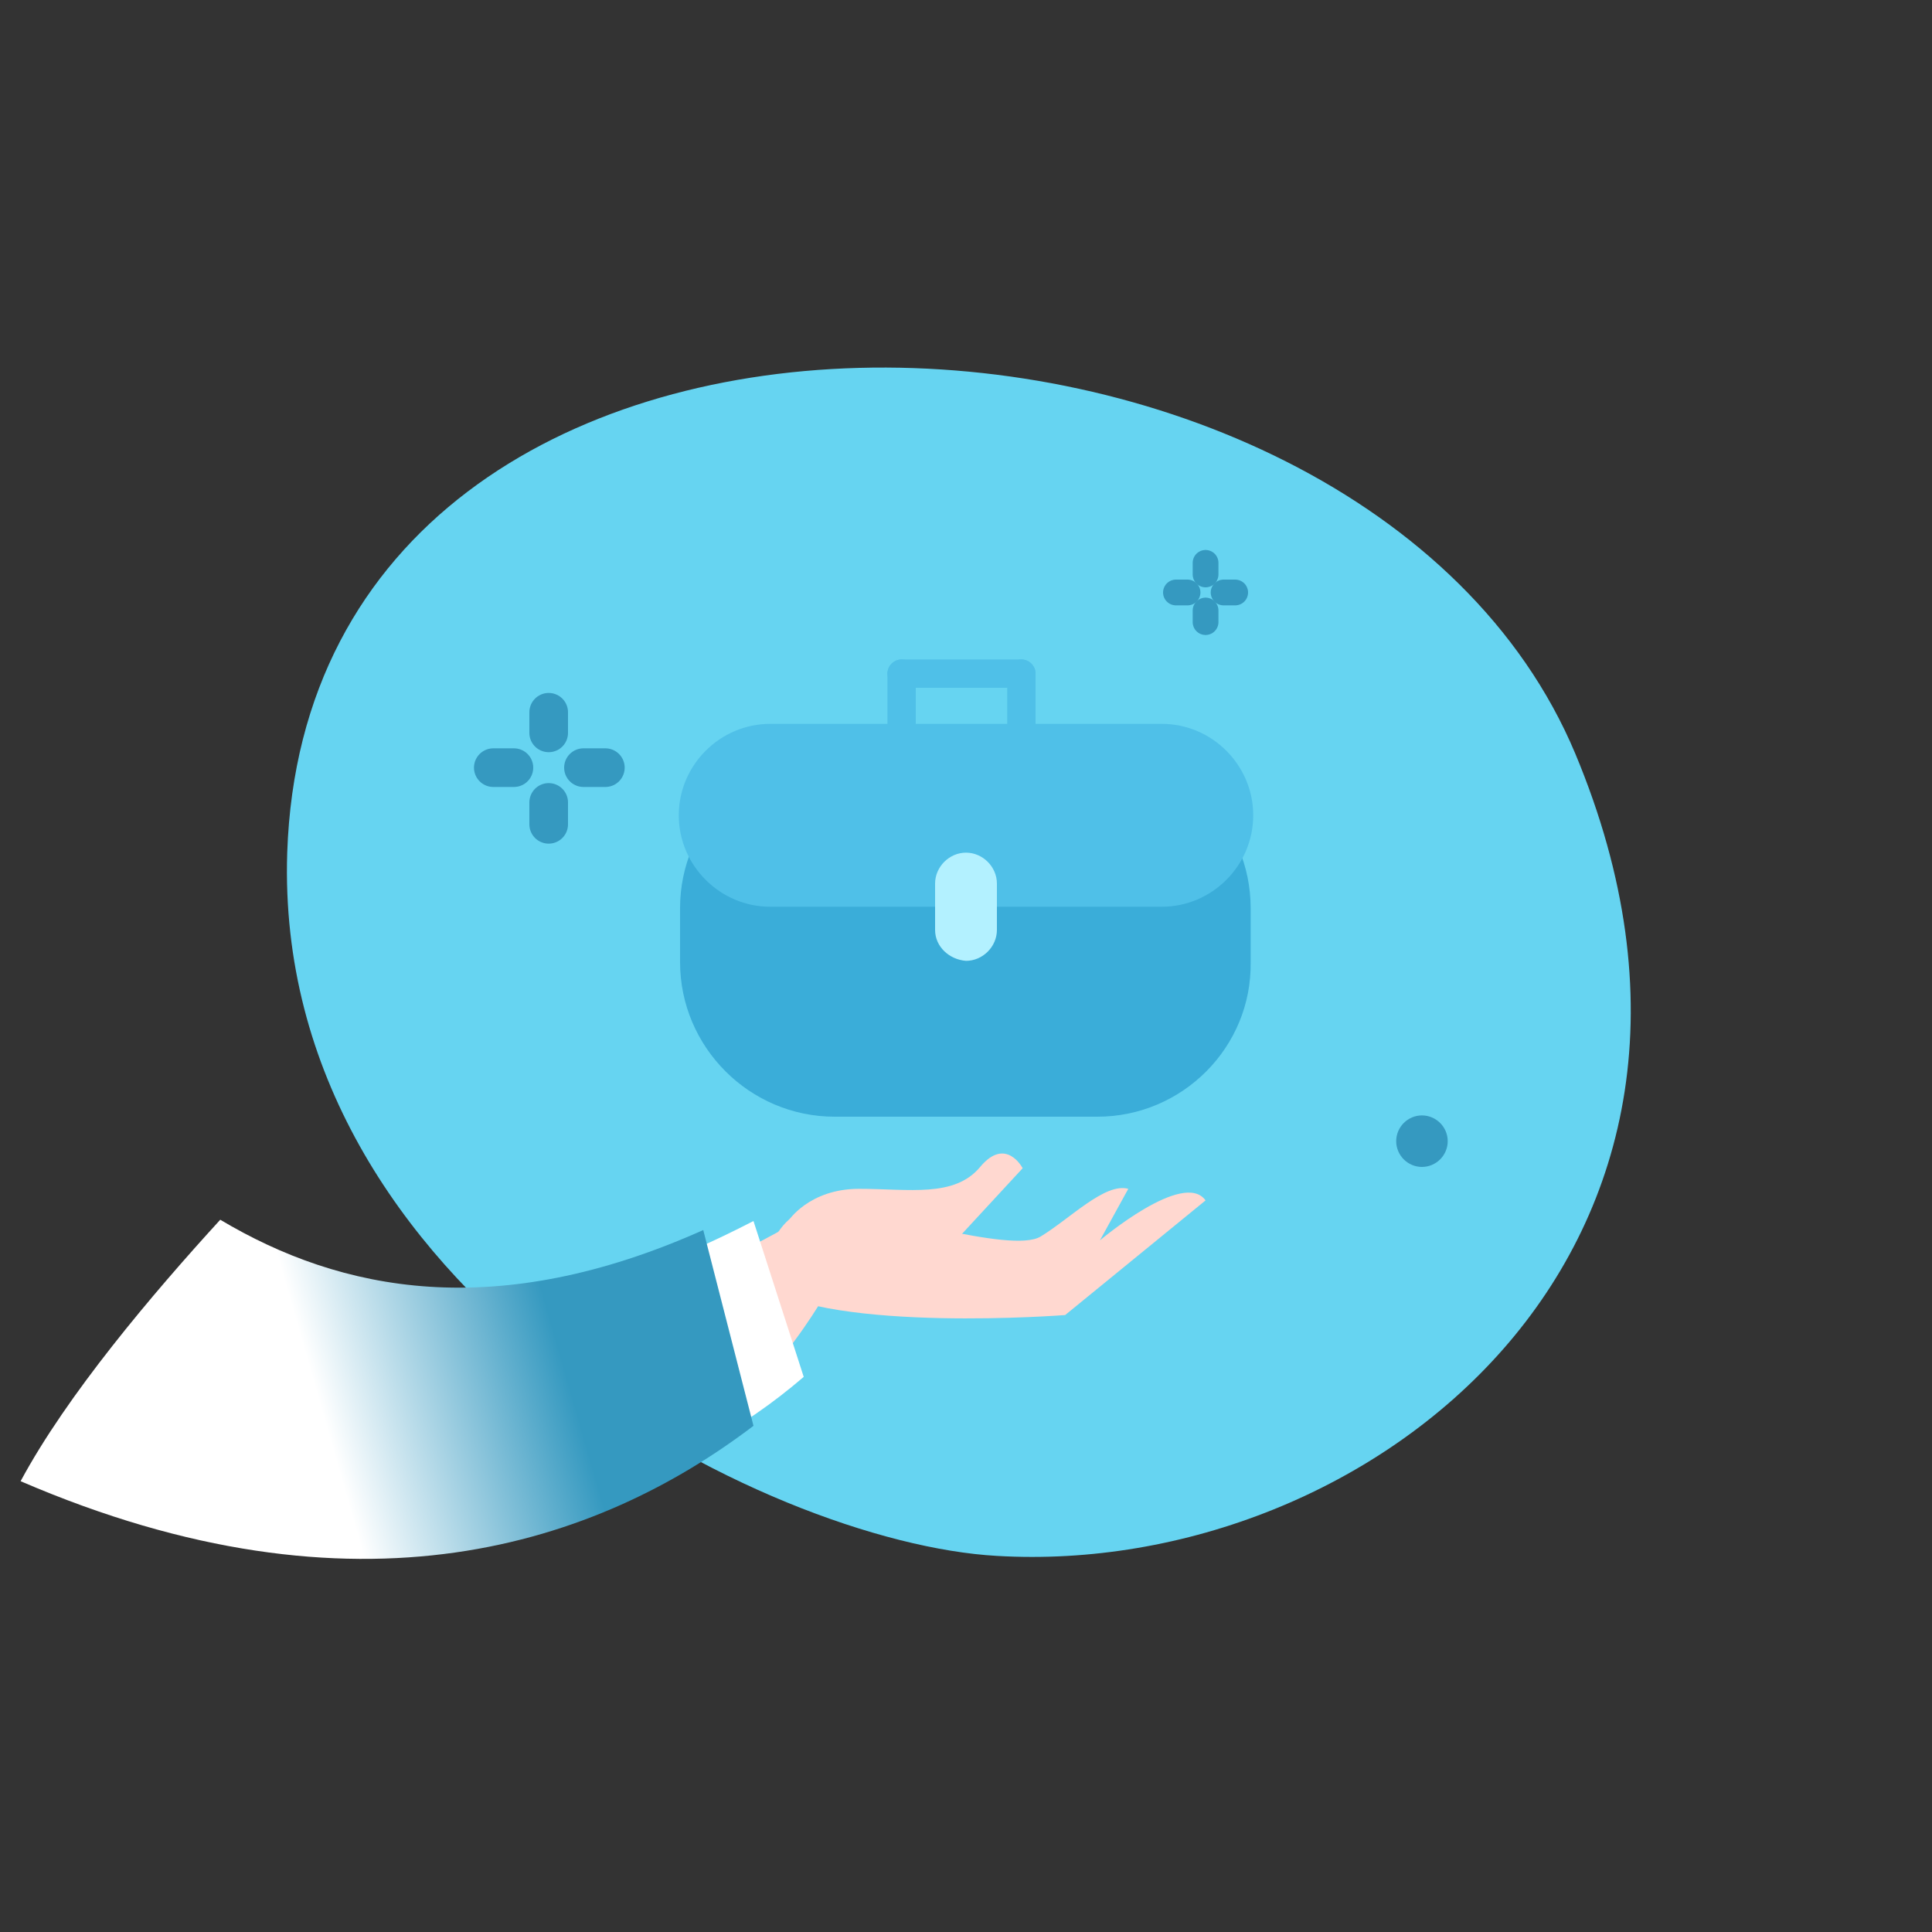 <?xml version="1.0" encoding="utf-8"?>
<!-- Generator: Adobe Illustrator 24.2.3, SVG Export Plug-In . SVG Version: 6.00 Build 0)  -->
<svg version="1.1" id="Layer_1" xmlns="http://www.w3.org/2000/svg" xmlns:xlink="http://www.w3.org/1999/xlink" x="0px" y="0px"
	 viewBox="0 0 150 150" style="enable-background:new 0 0 150 150;" xml:space="preserve">
<rect x="0" y="0" width="150" height="150" fill="#333333" stroke="none"/>
<style type="text/css">
	.st0{fill-rule:evenodd;clip-rule:evenodd;fill:#66D4F1;}
	.st1{fill:#FFD8D0;}
	.st2{fill:#FFFFFF;}
	.st3{fill:url(#SVGID_1_);}
	.st4{fill:none;stroke:#3599C0;stroke-width:3;stroke-linecap:round;stroke-linejoin:round;stroke-miterlimit:10;}
	.st5{fill:none;stroke:#3599C0;stroke-width:2;stroke-linecap:round;stroke-linejoin:round;stroke-miterlimit:10;}
	.st6{fill:#3599C0;}
	.st7{fill-rule:evenodd;clip-rule:evenodd;fill:#3AADD9;}
	.st8{fill-rule:evenodd;clip-rule:evenodd;fill:#4FC0E8;}
	.st9{fill-rule:evenodd;clip-rule:evenodd;fill:#B3F1FF;}
</style>
<path class="st0" d="M77.4,120.8c28.9,1.7,61-23.8,44.9-62.3c-16.7-39.8-98.3-42.6-100,7.7C21.2,100.3,59.5,119.8,77.4,120.8z"/>
<path class="st1" d="M61.2,94.8c0,0,1.6-2.5,5.5-2.5c3.9,0,7.4,0.7,9.4-1.7s3.3,0.1,3.3,0.1l-6.1,6.6L61.2,94.8z"/>
<path class="st1" d="M59.1,99.8c0,0,0.4-6.1,4.7-6c4.3,0.1,14.7,3.6,17,2.2c2.3-1.4,5-4.2,6.8-3.7l-2.2,4c0,0,6.5-5.5,8.2-3.1
	l-10.9,8.9C82.7,102.1,64.7,103.5,59.1,99.8z"/>
<path class="st1" d="M60.5,95.6c-23.1,12.6-36.1,10-45.9,2.3c-3.9,5.8-7.4,9.4-11.2,14.8c42.2,23.9,61-12.8,61-12.8L60.5,95.6z"/>
<path class="st2" d="M27.1,99.3c-4,4.9-7.8,8.2-10.4,13.8c21.7,7.9,36.4,1.8,45.7-6.2l-3.9-12.1C45.9,101.3,35,103.3,27.1,99.3z"/>
<linearGradient id="SVGID_1_" gradientUnits="userSpaceOnUse" x1="1.505" y1="37.054" x2="55.645" y2="52.578" gradientTransform="matrix(1 0 0 -1 0 152)">
	<stop  offset="0.427" style="stop-color:#FFFFFF"/>
	<stop  offset="0.765" style="stop-color:#3599C0"/>
</linearGradient>
<path class="st3" d="M17.1,94.7c-5.3,5.8-11.9,13.6-15.5,20.3c26.2,11.3,44.8,4.9,56.9-4.3l-3.9-15.2
	C38.5,102.7,26.5,100.3,17.1,94.7z"/>
<path class="st4" d="M38.3,59.6h1.6"/>
<path class="st4" d="M45.3,59.6H47"/>
<path class="st4" d="M42.6,55.3v1.6"/>
<path class="st4" d="M42.6,62.3V64"/>
<path class="st5" d="M91.3,46h0.9"/>
<path class="st5" d="M95,46h0.9"/>
<path class="st5" d="M93.6,43.7v0.9"/>
<path class="st5" d="M93.6,47.4v0.9"/>
<path class="st6" d="M110.4,90.6c1.1,0,2-0.9,2-2c0-1.1-0.9-2-2-2c-1.1,0-2,0.9-2,2C108.4,89.7,109.3,90.6,110.4,90.6z"/>
<path class="st7" d="M85.2,86.7H64.8c-6.6,0-12-5.4-12-12v-4.2c0-6.6,5.4-12,12-12h20.3c6.6,0,12,5.4,12,12v4.2
	C97.2,81.3,91.8,86.7,85.2,86.7z"/>
<path class="st8" d="M90.2,70.4H59.8c-3.9,0-7.1-3.2-7.1-7.1s3.2-7.1,7.1-7.1h30.4c3.9,0,7.1,3.2,7.1,7.1S94.1,70.4,90.2,70.4z"/>
<path class="st9" d="M72.6,72.2v-3.6c0-1.3,1.1-2.4,2.4-2.4c1.3,0,2.4,1.1,2.4,2.4v3.6c0,1.3-1.1,2.4-2.4,2.4
	C73.7,74.5,72.6,73.5,72.6,72.2z"/>
<path class="st8" d="M79.3,53.4H70c-0.6,0-1.1-0.5-1.1-1.1s0.5-1.1,1.1-1.1h9.3c0.6,0,1.1,0.5,1.1,1.1S79.9,53.4,79.3,53.4z"/>
<path class="st8" d="M68.9,61.6v-9.3c0-0.6,0.5-1.1,1.1-1.1s1.1,0.5,1.1,1.1v9.3c0,0.6-0.5,1.1-1.1,1.1S68.9,62.2,68.9,61.6z"/>
<path class="st8" d="M78.2,61.6v-9.3c0-0.6,0.5-1.1,1.1-1.1c0.6,0,1.1,0.5,1.1,1.1v9.3c0,0.6-0.5,1.1-1.1,1.1
	C78.7,62.7,78.2,62.2,78.2,61.6z"/>
</svg>
